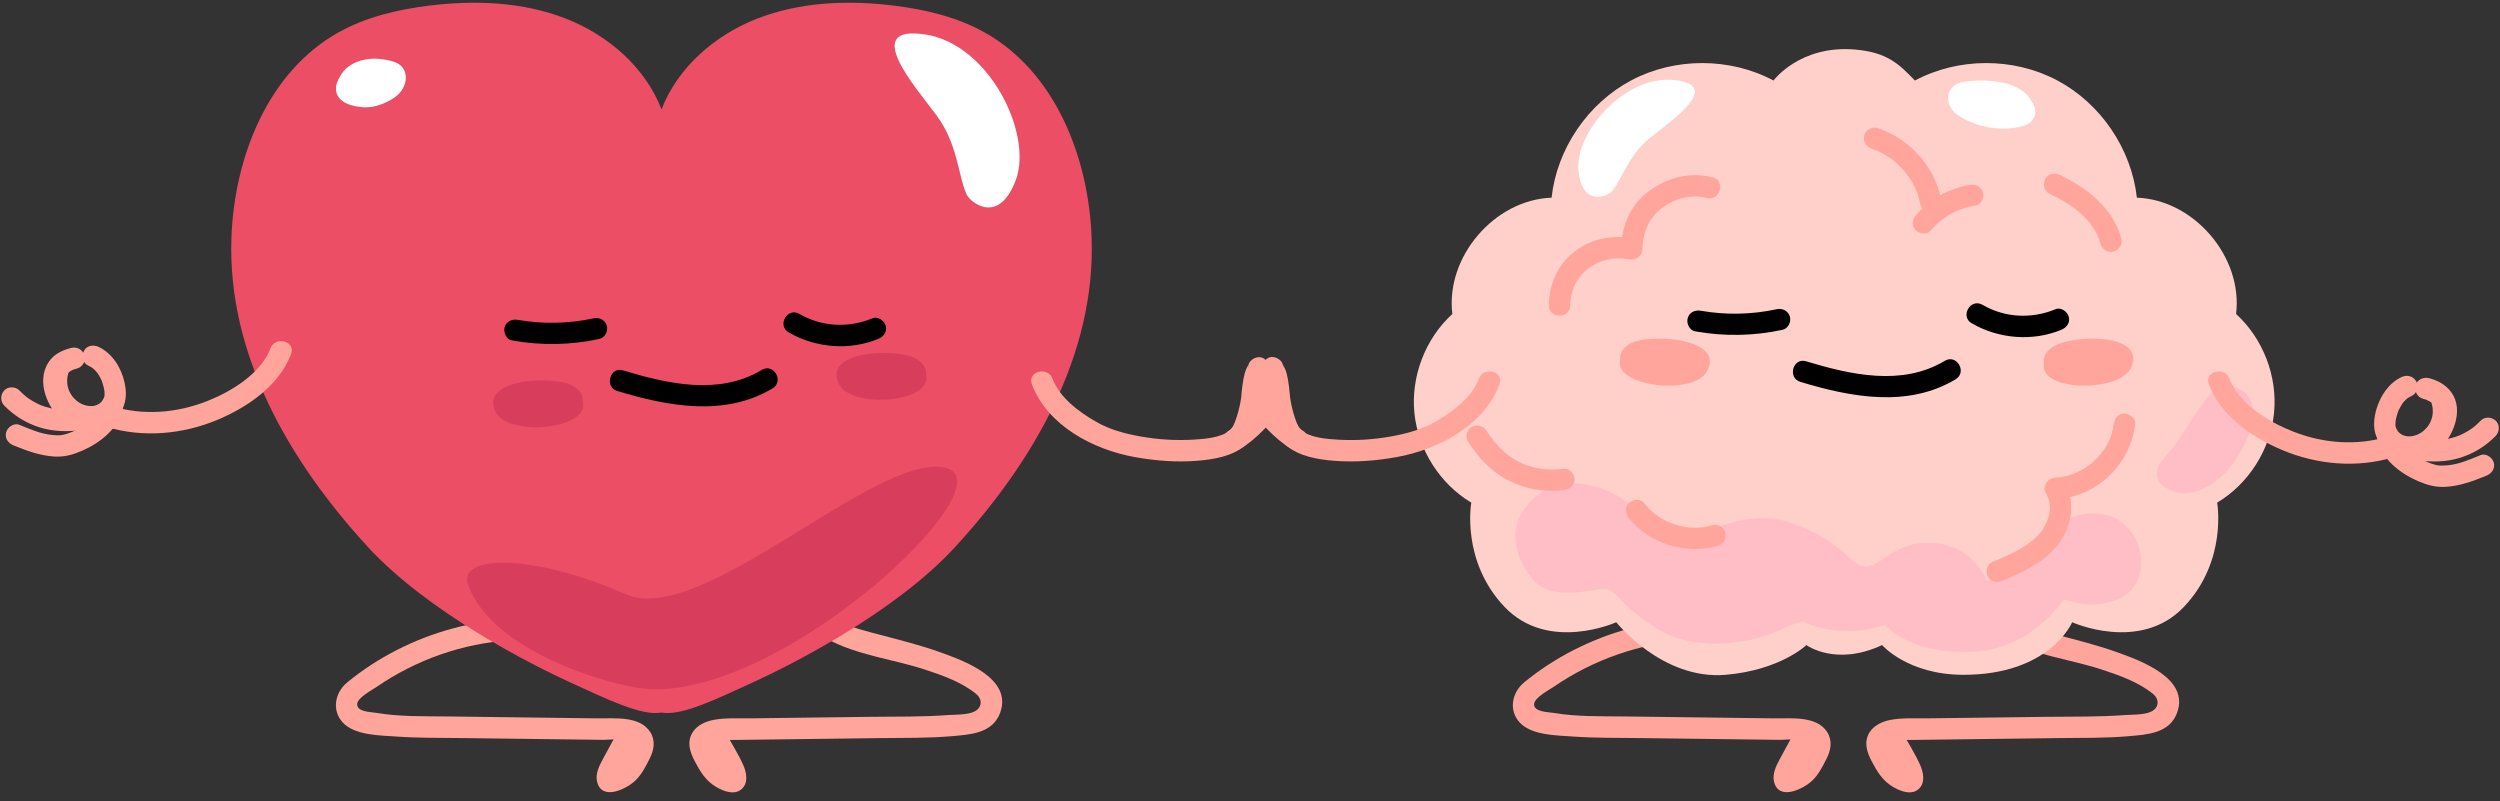 <?xml version="1.0" encoding="UTF-8"?>
<!DOCTYPE svg PUBLIC '-//W3C//DTD SVG 1.0//EN'
          'http://www.w3.org/TR/2001/REC-SVG-20010904/DTD/svg10.dtd'>
<svg data-name="Layer 1" height="458.6" preserveAspectRatio="xMidYMid meet" version="1.0" viewBox="11.3 5.9 1430.8 458.6" width="1430.8" xmlns="http://www.w3.org/2000/svg" xmlns:xlink="http://www.w3.org/1999/xlink" zoomAndPan="magnify"
><rect x="11.3" y="5.9" width="1430.8" height="458.6" fill="#333333" stroke="none"/><g id="change1_2"
  ><path d="m303.49,360.14c-22.71,1.43-44.84,7.43-65.11,17.79-10.06,5.14-19.64,11.35-28.37,18.53-6.88,5.66-9.02,15.72-2.68,22.79,6.76,7.53,21.2,7.5,30.53,8.17,12.65.9,25.39.73,38.07.89,26.87.34,53.75.68,80.62,1.02,3.8.05,12.86-1.36,16.01,1.72,1.93,1.9-3.67,10.07-5.29,11.91-.98,1.11-2.03,1.91-3.29,2.67-.96.58-3.09.94-3.77,1.63,16.02-16.01,6.2,2.43,4.8,3.82.45-.45.79-2.4,1.12-3.12,2.63-5.74,6.15-11.2,9.12-16.78-3.73-.49-7.46-.97-11.19-1.46.84,3.51-.21,8.88-3.12,12.74-4.73,6.3,5.89,12.41,10.57,6.18,4.66-6.21,6.16-14.63,4.35-22.18-1.2-5.03-8.73-6.07-11.19-1.46-2.72,5.11-5.56,10.16-8.3,15.26-2.07,3.83-4.45,8.56-3.33,13.09,2.72,11.07,16.77,4.15,21.88-.71,3.62-3.44,5.89-8.03,8.13-12.42,2.52-4.93,3.55-10.42.4-15.34-6.01-9.4-20.49-7.72-29.92-7.84-28.55-.36-57.11-.72-85.66-1.09-13.8-.17-27.88.23-41.52-2.1-2.88-.49-10.88-.48-10.63-5.02.21-3.7,8.58-8.05,11.28-9.9,22.62-15.51,49.11-24.85,76.5-26.57,7.82-.49,7.88-12.74,0-12.24h0Z" fill="#ffa59b"
  /></g
  ><g id="change1_3"
  ><path d="m484.65,371.54c16.96,9.34,37.65,11.58,55.9,17.54,10.03,3.27,21.32,7.25,29.55,14.1,2.48,2.07,3.44,5.4,1.23,8.15-3.21,4-12.45,3.43-17.02,3.78-14.96,1.14-30.06.85-45.05,1.04-15.45.2-30.91.39-46.36.59-7.39.09-14.78.19-22.17.28-6.88.09-14.06-.42-20.85.85-4.6.86-9.47,2.94-12.09,7.03-3.55,5.56-1.67,11.35,1.17,16.74,3.09,5.85,6.23,11.1,12.11,14.57,4.35,2.57,10.95,5.19,15.13.87,3.57-3.69,2.21-9.51.33-13.67-2.85-6.31-6.73-12.28-9.97-18.39-3.7-6.96-14.27-.78-10.57,6.18,2.59,4.87,5.29,9.69,7.92,14.55.22.41,2.25,5.32,2.31,5.33.8-.63,1.6-1.27,2.4-1.9,2.86-1.21,3.32-1.94,1.38-2.19-.87-1.06-3.33-1.58-4.51-2.54-2.12-1.73-3.29-3.98-4.55-6.35-.77-1.45-3.54-4.87-2.94-6.49,1.08-2.9,10.65-2.19,12.65-2.21,28.22-.36,56.44-.71,84.66-1.07,13.61-.17,27.32.08,40.9-1.11,10.55-.93,22.94-1.63,27.35-13.02,7.78-20.09-20.83-30.25-34.92-35.26-10.75-3.82-21.82-6.59-32.83-9.51-8.4-2.23-17.3-4.21-24.97-8.43-6.9-3.8-13.09,6.76-6.18,10.57h0Z" fill="#ffa59b"
  /></g
  ><g id="change2_1"
  ><path d="m636.05,141.96c-1.65-46.17-20.94-95-61.27-117.53-15.76-8.8-33.68-13.05-51.59-15.28-26.38-3.28-53.81-2.26-78.57,7.41-24.12,9.42-45.42,27.84-54.72,51.94-9.3-24.1-30.6-42.52-54.72-51.94-24.76-9.67-52.19-10.69-78.57-7.41-17.91,2.23-35.83,6.48-51.59,15.28-40.33,22.53-59.63,71.36-61.27,117.53-2.38,66.6,32.88,127.71,77.93,176.81,34.73,37.85,94.37,67.78,115.61,77.52,21.18,9.7,41.2,19.5,52.51,17.42,0,0,.02,0,.03,0-1.02.24-.49.13.07.02.57.12,1.1.22.07-.02,0,0,.02,0,.03,0,11.31,2.08,31.33-7.72,52.51-17.42,21.24-9.73,80.89-39.66,115.61-77.52,45.05-49.11,80.31-110.21,77.93-176.81Z" fill="#ec4e65"
  /></g
  ><g
  ><g id="change1_9"
    ><path d="m977.07,360.14c-22.71,1.43-44.84,7.43-65.11,17.79-10.06,5.14-19.64,11.35-28.37,18.53-6.88,5.66-9.02,15.72-2.68,22.79,6.76,7.53,21.2,7.5,30.53,8.17,12.65.9,25.39.73,38.07.89,26.87.34,53.75.68,80.62,1.02,3.8.05,12.86-1.36,16.01,1.72,1.93,1.9-3.67,10.07-5.29,11.91-.98,1.11-2.03,1.91-3.29,2.67-.96.58-3.09.94-3.77,1.63,16.02-16.01,6.2,2.43,4.8,3.82.45-.45.79-2.4,1.12-3.12,2.63-5.74,6.15-11.2,9.12-16.78-3.73-.49-7.46-.97-11.19-1.46.84,3.51-.21,8.88-3.12,12.74-4.73,6.3,5.89,12.41,10.57,6.18,4.66-6.21,6.16-14.63,4.35-22.18-1.2-5.03-8.73-6.07-11.19-1.46-2.72,5.11-5.56,10.16-8.3,15.26-2.07,3.83-4.45,8.56-3.33,13.09,2.72,11.07,16.77,4.15,21.88-.71,3.62-3.44,5.89-8.03,8.13-12.42,2.52-4.93,3.55-10.42.4-15.34-6.01-9.4-20.49-7.72-29.92-7.84-28.55-.36-57.11-.72-85.66-1.09-13.8-.17-27.88.23-41.52-2.1-2.88-.49-10.88-.48-10.63-5.02.21-3.7,8.58-8.05,11.28-9.9,22.62-15.51,49.11-24.85,76.5-26.57,7.82-.49,7.88-12.74,0-12.24h0Z" fill="#ffa59b"
    /></g
    ><g id="change1_10"
    ><path d="m1158.23,371.54c16.96,9.34,37.65,11.58,55.9,17.54,10.03,3.27,21.32,7.25,29.55,14.1,2.48,2.07,3.44,5.4,1.23,8.15-3.21,4-12.45,3.43-17.02,3.78-14.96,1.14-30.06.85-45.05,1.04-15.45.2-30.91.39-46.36.59-7.39.09-14.78.19-22.17.28-6.88.09-14.06-.42-20.85.85-4.6.86-9.47,2.94-12.09,7.03-3.55,5.56-1.67,11.35,1.17,16.74,3.09,5.85,6.23,11.1,12.11,14.57,4.35,2.57,10.95,5.19,15.13.87,3.57-3.69,2.21-9.51.33-13.67-2.85-6.31-6.73-12.28-9.97-18.39-3.7-6.96-14.27-.78-10.57,6.18,2.59,4.87,5.29,9.69,7.92,14.55.22.41,2.25,5.32,2.31,5.33.8-.63,1.6-1.27,2.4-1.9,2.86-1.21,3.32-1.94,1.38-2.19-.87-1.06-3.33-1.58-4.51-2.54-2.12-1.73-3.29-3.98-4.55-6.35-.77-1.45-3.54-4.87-2.94-6.49,1.08-2.9,10.65-2.19,12.65-2.21,28.22-.36,56.44-.71,84.66-1.07,13.61-.17,27.32.08,40.9-1.11,10.55-.93,22.94-1.63,27.35-13.02,7.78-20.09-20.83-30.25-34.92-35.26-10.75-3.82-21.82-6.59-32.83-9.51-8.4-2.23-17.3-4.21-24.97-8.43-6.9-3.8-13.09,6.76-6.18,10.57h0Z" fill="#ffa59b"
    /></g
    ><g id="change3_1"
    ><path d="m1088.44,375.09s14.66,16.88,46.14,17.01c49.9.21,62.67-30.08,62.67-30.08,0,0,38.86,17.55,63.92-8.77,25.07-26.32,19.05-59.68,19.05-59.68,18.01-10.78,30.46-30.37,32.55-51.26,2.1-20.89-6.21-42.56-21.72-56.71,4-32.54-24.01-65.39-56.78-66.56-3.09-28.03-20.79-54.04-45.73-67.21-24.94-13.17-56.4-13.11-81.29.15-8.77-8.91-15.29-16.19-34.59-17.75-31.38-2.54-46.35,17.75-46.35,17.75-24.89-13.26-56.35-13.32-81.29-.15-24.94,13.17-42.64,39.18-45.73,67.21-32.77,1.17-60.79,34.02-56.78,66.56-15.51,14.14-23.82,35.82-21.72,56.71,2.1,20.89,14.54,40.48,32.55,51.26,0,0-6.01,33.36,19.05,59.68,25.07,26.32,63.92,8.77,63.92,8.77,0,0,26.37,33.22,62.67,30.08,31.37-2.71,46.14-17.01,46.14-17.01,0,0,16.78,12.4,43.31,0Z" fill="#ffcfca"
    /></g
    ><g id="change4_1"
    ><path d="m981.47,195.54c16.62,2.95,33.44,2.7,49.95-.87,3.23-.7,5.12-4.47,4.27-7.53-.92-3.34-4.29-4.98-7.53-4.27-14.24,3.08-29.09,3.42-43.44.87-3.25-.58-6.6.88-7.53,4.27-.81,2.96,1,6.95,4.27,7.53h0Z"
    /></g
    ><g id="change1_11"
    ><path d="m909.98,180.61c.21-17.99,16.23-29.51,33.54-26.35,3.94.72,7.65-1.66,7.75-5.9.2-8.48,3.04-16.43,9.47-22.01,7.57-6.57,17.69-9.57,27.49-7.15,7.65,1.89,10.91-9.91,3.25-11.8-13.85-3.42-27.64.53-38.51,9.54-9.33,7.74-13.67,19.43-13.95,31.42,2.58-1.97,5.16-3.93,7.75-5.9-13.39-2.45-26.27.07-36.59,9.33-8.22,7.37-12.31,17.92-12.44,28.82-.09,7.88,12.15,7.88,12.24,0h0Z" fill="#ffa59b"
    /></g
    ><g id="change1_12"
    ><path d="m909.41,307.53c6.58,12.37,15.75,23.64,27.79,31.03,12.73,7.82,28.72,10.69,43.1,6.16,7.49-2.36,4.29-14.18-3.25-11.8-24.76,7.79-46.2-11.12-57.07-31.56-3.7-6.96-14.27-.78-10.57,6.18h0Z" fill="#ffa59b"
    /></g
    ><g id="change1_13"
    ><path d="m1184.08,116.63c3.64,1.77,7.22,3.67,10.64,5.85,1.62,1.03,3.21,2.12,4.74,3.29-.68-.52.06.06.35.29.37.3.74.61,1.11.92.79.67,1.55,1.36,2.3,2.07,1.27,1.21,2.48,2.49,3.62,3.83.28.34.56.68.84,1.02,1.09,1.35-.67-.98.32.44.5.72,1.01,1.43,1.48,2.18.94,1.48,1.79,3.01,2.53,4.6.08.17.66,1.74.21.46.14.41.31.82.46,1.23.32.91.6,1.83.85,2.76.84,3.09,4.39,5.29,7.53,4.27s5.17-4.22,4.27-7.53c-4.7-17.35-19.61-28.75-35.08-36.25-2.88-1.39-6.75-.88-8.37,2.2-1.45,2.74-.88,6.88,2.2,8.37h0Z" fill="#ffa59b"
    /></g
    ><g id="change1_14"
    ><path d="m938.65,211.33s-1.68-10.3,17.23-11.48c18.91-1.18,40.18,4.66,32.3,18.68-7.88,14.02-54.14,8.62-49.52-7.19Z" fill="#ffa59b"
    /></g
    ><g id="change1_15"
    ><path d="m1181.1,213.92s-2.72-10.08,15.97-13.17c18.69-3.09,40.44.56,34.03,15.3-6.42,14.74-52.99,14.07-50-2.13Z" fill="#ffa59b"
    /></g
    ><g id="change4_2"
    ><path d="m1041.71,224.47c28.85,8.72,61.44,14.97,88.85-1.51,6.74-4.05.6-14.64-6.18-10.57-24.48,14.72-53.82,8.02-79.42.28-7.56-2.28-10.79,9.53-3.25,11.8h0Z"
    /></g
    ><g id="change4_3"
    ><path d="m1139.74,190.91c15.35,8.92,34.81,10.56,51.28,3.75,3.05-1.26,5.23-4.06,4.27-7.53-.79-2.88-4.46-5.55-7.53-4.27-13.75,5.69-29.01,4.95-41.85-2.51-6.82-3.97-12.99,6.61-6.18,10.57h0Z"
    /></g
    ><g id="change5_3"
    ><path d="m934.19,115.03c-2.49,3.21-17.37,9.87-19.49-11.58-2.12-21.45,26.29-54.71,54.64-51.75,28.36,2.96-1.09,23-13.51,32.95-12.43,9.95-15.7,22.71-21.64,30.38Z" fill="#fff"
    /></g
    ><g fill="#fff" id="change5_2"
    ><path d="m1168.84,67.13c-4.53-9.36-22.49-9.94-32.55-8.39-1.12.17-2.32.42-3.11,1.24-1.05,1.09-1.01,2.91-.28,4.24.73,1.33,2,2.26,3.28,3.08,9.06,5.78,20.53,7.62,30.94,4.98,1.24-.31,2.67-.91,2.89-2.16.11-.62-.12-1.25-.41-1.8-1.71-3.28-5.88-5.05-9.43-4.02"
      /><path d="m1174.12,64.04c-3.27-6.46-10.62-9.73-17.4-11.02-7.11-1.35-14.36-1.34-21.5-.27-2.57.38-4.9,1.31-6.68,3.28-2.27,2.52-2.8,6.17-1.76,9.34,1.61,4.94,6.75,7.82,11.21,9.84,9.1,4.12,19.13,5.36,28.95,3.37,3.1-.63,6.22-1.74,7.99-4.57,2.01-3.21,1.31-7.15-.87-10.06-3.63-4.85-9.6-7.08-15.51-5.57-3.1.79-5.28,4.43-4.27,7.53,1.04,3.21,4.2,5.12,7.53,4.27,1.12-.28.09-.07-.15-.05.33-.02.67,0,1-.02-.24.02-1.26-.32-.14-.01.23.06.49.16.73.21.8.15-.73-.51-.07-.03.15.11,1.09.62.44.2-.59-.37.06.07.16.15,1.29,1.03-.86-.83.31.31.79.78-.51,2.97,1.02-2.13l.77-2.57c-.52.28-.57.31-.16.11.63-.19-1.1.22-1.41.29-.81.18-1.62.33-2.44.45.98-.15-.05,0-.22.02-.51.04-1.03.09-1.54.13-1.55.1-3.1.11-4.64.03-.83-.04-1.65-.12-2.47-.21.13.01.82.12.09.01-.51-.08-1.02-.16-1.53-.26-1.52-.29-3.02-.67-4.5-1.14-.79-.25-1.57-.52-2.34-.82-.29-.11-.58-.22-.86-.34.94.4-.8-.4-.8-.4-1.3-.63-2.57-1.34-3.78-2.12-.31-.2-.65-.41-.95-.64.82.65,0-.01-.07-.14.32.59-.04.37-.07-.1.03.5.33.87.25,1.45-.15,1.1-.85,1.49-1.56,2.09-.92.76-.65.27-.09.2.6-.08,1.29-.18,1.88-.33-.13.03-1.54.18-.45.07.27-.03.54-.06.81-.09.56-.06,1.12-.11,1.69-.15,2.44-.18,4.88-.22,7.32-.11,1.11.05,2.22.13,3.32.25.32.03.63.08.95.11-1.41-.15-.53-.08-.22-.02.69.12,1.39.23,2.08.38,1.26.26,2.51.58,3.74.99.28.09.56.19.83.29.13.05,1.28.63.47.18-.77-.43.03.03.23.13.31.16.62.31.92.48.53.3,1.01.67,1.54.97.58.33-.49-.31-.46-.36.01-.01.83.74.86.77.14.13.26.28.4.41.87.84-.19.06-.11-.22-.04.13.9,1.47.97,1.62,1.45,2.86,5.71,3.91,8.37,2.2,2.92-1.88,3.75-5.31,2.2-8.37h0Z"
    /></g
    ><g id="change6_1"
    ><path d="m1249.54,268.35c-3.39,3.47-8.61,13.27,5.27,18.68,13.87,5.41,33.95-7.82,42.83-31.02s-3.45-29.34-13.4-29.39c-9.94-.05-21.02,27.71-34.69,41.73Z" fill="#ffbdc5"
    /></g
    ><g id="change1_16"
    ><path d="m1082.5,91.01c1.01.33,2,.7,2.99,1.09-1-.39.11.05.48.22.4.18.8.37,1.19.57,1.82.9,3.58,1.92,5.27,3.04.44.29.88.6,1.31.9.22.16,1.47,1.1.46.31.77.6,1.51,1.22,2.24,1.86,1.52,1.35,2.96,2.79,4.31,4.31.35.4.7.8,1.04,1.21.09.11,1,1.23.52.62-.44-.55.53.72.64.86.26.36.51.72.76,1.09,1.19,1.75,2.27,3.58,3.22,5.47.2.39.39.79.58,1.19.08.16.74,1.64.44.96-.32-.74.23.6.29.74.19.49.37.99.54,1.49.69,2.01,1.23,4.05,1.65,6.13.63,3.15,4.54,5.24,7.53,4.27,3.34-1.08,4.95-4.16,4.27-7.53-3.77-18.87-18.3-34.64-36.47-40.63-3.04-1-6.82,1.16-7.53,4.27-.77,3.37,1.02,6.45,4.27,7.53h0Z" fill="#ffa59b"
    /></g
    ><g id="change1_17"
    ><path d="m1116.47,137.76c1.73-2.04,3.62-3.93,5.68-5.64.23-.19.46-.37.69-.56.89-.73-.62.44,0,0,.55-.38,1.08-.79,1.63-1.16,1.11-.75,2.24-1.46,3.41-2.11,1.1-.62,2.23-1.19,3.37-1.72.33-.15.67-.34,1.02-.45-.39.13-.94.38-.23.11.62-.24,1.25-.48,1.88-.7,2.6-.9,5.27-1.56,7.98-1.99,3.17-.5,5.21-4.63,4.27-7.53-1.11-3.45-4.13-4.81-7.53-4.27-11.82,1.87-23.08,8.25-30.83,17.37-2.07,2.44-2.57,6.3,0,8.66,2.28,2.09,6.44,2.6,8.66,0h0Z" fill="#ffa59b"
    /></g
    ><g id="change6_2"
    ><path d="m889.01,337.98c-6.68-7.37-19.82-28.85.37-47.14,20.2-18.29,53.13-2.17,59.02,9.18,0,0,16.9,1.71,30.21,16.4,0,0,29.02-21.84,58.8-10.92,29.78,10.92,31.53,23.08,40.75,24.57,9.23,1.49,16.94-15.36,40.16-13.36,23.22,2,30.05,21.73,30.05,21.73,0,0,28.74-6.68,34.25-22.52,5.51-15.85,31.44-21.99,44.75-9.6,13.31,12.39,13.04,36.56-5.19,43.07-18.22,6.5-28.56-1.91-30.05,0-1.49,1.91-17.58,25.79-46.74,28.97-39.59,4.33-55.23-14.84-55.23-14.84,0,0-24.2,9.17-46.93-2,0,0-3.49.36-12.77,4.74-20.22,9.55-50.64,11.7-69.77,0-19.11-11.69-21.96-18.36-26.38-21.73-1.4-1.07-3.08-1.6-4.83-1.56-8.29.17-29.42,7.23-40.49-4.99Z" fill="#ffbdc5"
    /></g
    ><g id="change1_18"
    ><path d="m943.6,302.41c11.74,14.83,32.81,21.15,50.86,15.86,3.17-.93,5.16-4.3,4.27-7.53-.87-3.16-4.34-5.21-7.53-4.27-1.86.55-3.77,1.01-5.7,1.26.84-.11-.33.01-.63.04-.43.04-.86.07-1.29.09-.97.05-1.94.07-2.91.06s-1.94-.07-2.91-.15c-.54-.05-1.08-.09-1.61-.17.67.09-.03-.01-.3-.06-2.03-.38-4.03-.83-5.99-1.45-3.46-1.1-6.21-2.43-9.61-4.72-2.67-1.8-5.55-4.53-7.99-7.6-2.05-2.59-6.51-2.15-8.66,0-2.56,2.56-2.06,6.06,0,8.66h0Z" fill="#ffa59b"
    /></g
    ><g id="change1_19"
    ><path d="m851.42,258.55c5.93,9.13,13.22,17.22,23.02,22.26,9.84,5.06,20.91,6.96,31.88,5.56,3.28-.42,6.12-2.51,6.12-6.12,0-2.98-2.82-6.54-6.12-6.12-5.05.64-10.32.71-14.97-.23-2.1-.42-4.18-.99-6.2-1.7-.49-.17-.98-.36-1.47-.55-.32-.12-1.28-.54-.49-.19-.87-.38-1.72-.79-2.56-1.22-7.96-4.09-13.79-10.42-18.63-17.86-1.8-2.77-5.42-3.92-8.37-2.2-2.75,1.61-4,5.59-2.2,8.37h0Z" fill="#ffa59b"
    /></g
    ><g id="change1_20"
    ><path d="m1221.05,248.72c-1.97,16.33-17.15,29.81-33.4,30.54-4.57.21-7.71,5.06-5.28,9.21,4.51,7.73,1.24,17.48-4.54,23.63-7.12,7.57-17.14,11.62-26.52,15.59-3.07,1.3-3.68,5.77-2.2,8.37,1.81,3.17,5.35,3.47,8.37,2.2,12.06-5.09,24.45-10.75,32.39-21.64,7.2-9.87,9.39-23.49,3.06-34.32-1.76,3.07-3.52,6.14-5.28,9.21,23.5-1.06,42.84-19.61,45.64-42.78.4-3.31-3.1-6.09-6.12-6.12-3.64-.04-5.73,2.85-6.12,6.12h0Z" fill="#ffa59b"
    /></g
    ><g fill="#ffa59b" id="change1_22"
    ><path d="m1430.99,246.7c-1.15,1.18-2.35,2.3-3.61,3.36-.23.2-.71.57-.19.17-.4.31-.81.6-1.22.89-.66.46-1.32.9-2,1.32-1.35.83-2.75,1.58-4.19,2.25-.09.04-1.14.51-.62.29s-.54.21-.64.25c-.83.32-1.67.61-2.52.87-1.51.47-3.05.85-4.61,1.15-.35.07-2.36.38-1.32.25-.79.1-1.59.18-2.39.23-1.72.12-3.44.15-5.16.08-.82-.03-1.64-.08-2.45-.15-.41-.04-.82-.08-1.23-.12-1.13-.12,1.43.22-.53-.07-3.15-.47-6.73.79-7.53,4.27-.66,2.91.89,7.02,4.27,7.53,8.1,1.21,16.32,1.07,24.21-1.38,7.74-2.4,14.76-6.72,20.4-12.54,2.23-2.3,2.46-6.39,0-8.66-2.41-2.21-6.28-2.46-8.66,0h0Z"
      /><path d="m1431,266.38c-6.19,2.5-12.28,5.25-19.01,5.84-1.07.09-2.14.15-3.22.15-.25,0-2.83-.18-1.84-.04-.59-.08-1.18-.24-1.76-.39-.74-.19-1.46-.42-2.19-.67-.45-.15-.89-.32-1.34-.48-.15-.05-1.71-.69-.45-.16-1.96-.83-3.86-1.8-5.69-2.88-2.3-1.35-3.87-2.44-5.44-3.84-1.71-1.51-3.27-3.24-4.09-4.5-1.5-2.31-1.89-3.28-2.39-6.15-.57-3.26-4.56-5.09-7.53-4.27-3.44.94-4.85,4.26-4.27,7.53,2.07,11.77,12.87,20.17,23.24,24.67,5.19,2.25,10.14,3.69,15.89,3.35,8.39-.5,15.66-3.26,23.34-6.36,3.06-1.24,5.22-4.08,4.27-7.53-.8-2.91-4.45-5.52-7.53-4.27h0Z"
      /><path d="m1373.06,265.4c10.03,8.15,23.73,6.87,33.29-1.38,8.63-7.45,15.37-23.05,8.02-33.43-3.16-4.46-7.87-7.02-13.12-8.27-1.08,3.93-2.17,7.87-3.25,11.8.54.13,1.07.27,1.59.45.17.06,1.18.43.47.15-.66-.26.15.07.24.12.63.31,1.25.63,1.85.99.21.13.41.29.63.4.65.34-.7-.76.03.02.07.07.53.56.55.56-.23.01-.57-.84-.69-.99-.52-.68.09.32.18.6.1.3.19.61.27.92.11.41.2.82.29,1.24,0,0,.19,1.03.1.44-.1-.66.05.63.06.77.03.53.05,1.06.05,1.59,0,.32-.02.64-.03.96,0,.13-.13,1.44-.04.77.07-.59-.08.44-.08.45-.09.42-.17.83-.28,1.24-.18.71-.45,1.38-.66,2.08-.27.88.43-.76-.02.05-.22.39-.4.82-.62,1.21-.31.56-.65,1.1-1.01,1.62-.15.23-.31.45-.47.67.16-.21.7-.81-.07.04-.43.47-.86.94-1.32,1.38-.2.19-.4.38-.6.56.01,0-1.22.97-.65.56s-.36.23-.49.31c-.23.15-.46.3-.69.44-.66.4-1.35.77-2.05,1.08.8-.35-.88.26-1.13.34-.29.09-.59.17-.89.24.03,0-1.62.29-.99.21.7-.09-.56.03-.71.03-.3.01-.61.02-.91.02-.41,0-.81-.03-1.22-.06.14,0,.82.18.12.01s-1.32-.31-1.98-.51c-1.08-.32-.22-.08.02.04-.39-.19-.77-.39-1.15-.61-.35-.2-1.55-1.14-.67-.38-.46-.39-.9-.8-1.31-1.25-.13-.14-.77-1-.34-.38.4.58-.07-.15-.11-.22-.17-.3-.34-.59-.51-.89-.32-.56-.14-.47,0,.05-.07-.27-.52-2.01-.43-1.36-.11-.77-.08-1.59-.04-2.37.02-.34.04-.68.08-1.02-.09.78.07-.33.08-.4.16-.75.31-1.51.51-2.25.21-.79.45-1.57.73-2.35.09-.26.19-.51.28-.77.59-1.58-.33.54.13-.3.75-1.36,1.42-2.71,2.3-4,.04-.06.59-.77.17-.24-.47.6.45-.51.55-.62.48-.53,1-1.01,1.51-1.5.81-.77.21-.22,0-.05.35-.27.72-.52,1.09-.75.68-.43,1.39-.81,2.12-1.15,2.9-1.37,3.88-5.76,2.2-8.37-1.92-2.99-5.27-3.66-8.37-2.2-7.19,3.4-11.94,10.57-14.19,17.99-1.35,4.44-2,9.41-.81,13.96,1.11,4.26,3.88,7.78,7.37,10.36,7.18,5.3,17.32,4.7,24.75.22,7.51-4.52,12.18-12.34,13.01-21,.46-4.87-.36-10.97-3.53-14.86-2.55-3.12-7.14-5.21-10.98-6.12-3.11-.73-6.78.97-7.53,4.27-.72,3.14.94,6.73,4.27,7.53.82.2,1.63.41,2.43.68.18.06.35.12.52.18.61.23.47.17-.39-.19.08.19,1.21.58,1.43.7.36.2.7.43,1.05.64.54.38.46.31-.23-.2.22.18.43.37.64.57.32.3.61.63.89.96-1.05-1.21.12.37.31.68.29.61.29.58-.03-.1.09.24.17.49.24.74.07.23.36,2.08.26,1.03.08.84.05,1.69,0,2.53.07-1.02-.13.74-.16.89-.18.84-.41,1.66-.68,2.47,0,.02-.71,1.9-.27.85-.53,1.28-1.2,2.52-1.93,3.7-.34.56-.71,1.09-1.07,1.63-.42.57-.44.6-.05.09-.23.29-.47.57-.71.85-.85.98-1.78,1.86-2.76,2.71-1.29,1.13.92-.56-.51.38-.61.4-1.22.81-1.87,1.17-.48.27-.98.52-1.48.75,1.19-.55-.83.27-1.08.34-.61.18-1.22.33-1.84.45-.27.05-.53.1-.8.14.73-.1.74-.11.01-.04-.72,0-1.44.06-2.16.04-.18,0-1.94-.19-.52.01-1.24-.18-2.45-.52-3.62-.94,1.27.46-.7-.38-.95-.52-.22-.13-1.96-1.4-.95-.58-2.48-2.02-6.26-2.61-8.66,0-2.05,2.24-2.65,6.5,0,8.66h0Z"
    /></g
    ><g id="change1_21"
    ><path d="m1378.09,255.72c-17.9,5.45-36.92,3.99-54.27-2.78-13.84-5.41-31.06-15.72-36.56-30.33-2.75-7.3-14.59-4.14-11.8,3.25,6.82,18.09,24.81,30.39,42,37.61,20.13,8.46,42.89,10.45,63.89,4.06,7.52-2.29,4.31-14.1-3.25-11.8h0Z" fill="#ffa59b"
    /></g
  ></g
  ><g
  ><g id="change5_4"
    ><path d="m564.38,116.95c2.08,4.86,18.67,18.12,28.36-8.22,9.69-26.34-15.23-77.56-51.94-83.11-36.71-5.55-6.16,29.35,6.25,45.96,12.41,16.61,12.36,33.76,17.33,45.37Z" fill="#fff"
    /></g
    ><g id="change7_3"
    ><path d="m380.17,400.06c-18.03-1.73-86.48-20.23-100.93-59.26-6.53-17.64,37.2-18.18,90.1,5.15,43.39,19.14,141.66-79.85,182.26-72.53,40.6,7.32-93.9,134.08-171.43,126.63Z" fill="#d83d5b"
    /></g
  ></g
  ><g id="change4_4"
  ><path d="m304.38,200.75c16.62,2.95,33.44,2.7,49.95-.87,3.23-.7,5.12-4.47,4.27-7.53-.92-3.34-4.29-4.98-7.53-4.27-14.24,3.08-29.09,3.42-43.44.87-3.25-.58-6.6.88-7.53,4.27-.81,2.96,1,6.95,4.27,7.53h0Z"
    /><path d="m364.62,229.68c28.85,8.72,61.44,14.97,88.85-1.51,6.74-4.05.6-14.64-6.18-10.57-24.48,14.72-53.82,8.02-79.42.28-7.56-2.28-10.79,9.53-3.25,11.8h0Z"
    /><path d="m462.65,196.11c15.35,8.92,34.81,10.56,51.28,3.75,3.05-1.26,5.23-4.06,4.27-7.53-.79-2.88-4.46-5.55-7.53-4.27-13.75,5.69-29.01,4.95-41.85-2.51-6.82-3.97-12.99,6.61-6.18,10.57h0Z"
  /></g
  ><g id="change7_1"
  ><path d="m541.26,220.4s2.06-10.23-16.8-12.1c-18.85-1.87-40.32,3.19-32.96,17.49,7.36,14.29,53.79,10.59,49.75-5.38Z" fill="#d83d5b"
  /></g
  ><g id="change7_2"
  ><path d="m344.78,235.69s1.88-10.27-17-11.82c-18.88-1.55-40.26,3.87-32.66,18.04,7.6,14.17,53.96,9.68,49.66-6.22Z" fill="#d83d5b"
  /></g
  ><g fill="#fff" id="change5_1"
  ><path d="m210.8,53.52c4.3-9.54,17.2-8.77,24.21-6.36.78.27,1.61.62,2.08,1.54.63,1.23.39,3.15-.28,4.5-.67,1.35-1.69,2.24-2.69,3-7.13,5.41-15.53,6.48-22.67,2.88-.85-.43-1.8-1.16-1.82-2.51,0-.66.23-1.31.5-1.87,1.6-3.33,4.77-4.89,7.19-3.52"
    /><path d="m216.08,56.61c.22-.47.45-.94.73-1.38.12-.19.24-.38.36-.56.38-.6.69-.39-.27.32.32-.24.58-.66.87-.94.15-.15.32-.28.46-.43.82-.81-1.21.8-.26.18.75-.49,1.51-.88,2.3-1.31.65-.36-1.31.45-.59.26.25-.07.49-.18.74-.26.45-.15.91-.27,1.37-.39s.93-.19,1.4-.29,1.02,0-.68.08c.21,0,.43-.05.64-.07.96-.09,1.92-.12,2.88-.1s1.89.1,2.83.19-1.59-.25-.11,0c.49.08.97.17,1.46.28.77.17,1.54.36,2.29.59.39.12.8.32,1.2.4-.53-.11-1.06-.44-1.44-.81-.31-.31-1.44-1.91-.95-2.25-.02.02.02.86,0,.79.03.07-.07-1.64,0-.43.06.97-.19-.2.2-.36-.08.03-.3.74-.44.76,0,0,.87-.89.18-.28-.24.21-.49.45-.72.68-.58.58,1.05-.75.29-.21-.39.28-.78.57-1.18.83-1.1.73-2.26,1.36-3.45,1.94-.85.42.09-.2.22-.08-.02-.02-.72.27-.84.31-.69.24-1.39.45-2.1.62-.28.07-.56.13-.85.19-.12.02-1.51.33-.46.1.9-.19,0,0-.25.01-.28.02-.56.04-.85.05-.63.03-1.27.02-1.9,0-.28-.01-.56-.04-.84-.06-1.43-.11,1.36.31-.04-.02-.69-.16-1.38-.29-2.05-.5-.27-.08-.54-.17-.81-.26l-.4-.15c-.62-.25-.53-.2.27.13-.72-.03-1.92-1.51-.55-.1.41.42.74,1.06.87,1.61.2.83-.08,1.34-.23,2.11.04-.21.3-.58.4-.74l.22-.34c.31-.43.3-.44,0,0l-.23.32c.17-.19.34-.36.53-.53l-.68.5c.14-.1.28-.2.43-.29l.15-.09c.58-.29.39-.22-.56.21.18.02,1.34-.31.11-.09l-.51.07c.65.01.41-.04-.72-.15l.3.07c.6.2.4.11-.6-.26,2.84,1.46,6.77.83,8.37-2.2,1.48-2.8.84-6.81-2.2-8.37-4.44-2.28-9.51-1.33-13.02,2.19-3.91,3.92-5.57,10.52-1.15,14.74,3.09,2.95,8.01,3.98,12.12,4.38,3.77.36,7.81-.28,11.33-1.66,3.76-1.47,7.78-3.54,10.51-6.61,3.64-4.08,4.99-11,.75-15.24-2.2-2.2-5.63-3.03-8.62-3.56-2.91-.51-5.88-.84-8.84-.6-7.36.59-14.68,3.84-17.96,10.88-1.35,2.9-.91,6.73,2.2,8.37,2.71,1.43,6.93.9,8.37-2.2h0Z"
  /></g
  ><g fill="#ffa59b" id="change1_1"
  ><path d="m13.72,238c5.64,5.82,12.65,10.14,20.4,12.54,7.89,2.44,16.11,2.58,24.21,1.38,3.18-.47,5.21-4.65,4.27-7.53-1.12-3.47-4.12-4.78-7.53-4.27-.36.05-.9.11-.22.03-.41.05-.82.09-1.23.13-.82.08-1.64.13-2.46.17-1.72.07-3.45.06-5.16-.05-.8-.05-1.6-.13-2.4-.22-1.02-.12.85.14-.15-.03-.39-.07-.78-.13-1.18-.2-1.65-.31-3.29-.71-4.9-1.21-.75-.23-1.5-.49-2.24-.76-.37-.14-.74-.28-1.1-.43.6.25.18.08-.17-.09-1.44-.67-2.85-1.4-4.2-2.22-.68-.41-1.35-.85-2.01-1.3-.41-.28-.82-.58-1.22-.88-.81-.6.59.49-.2-.16-1.35-1.12-2.63-2.3-3.84-3.55-2.23-2.3-6.44-2.41-8.66,0s-2.38,6.2,0,8.66h0Z"
    /><path d="m19.11,260.83c7.69,3.1,14.95,5.84,23.34,6.36,5.74.35,10.72-1.09,15.89-3.35,10.36-4.53,21.17-12.88,23.24-24.67.57-3.25-.88-6.59-4.27-7.53-2.95-.81-6.95,1-7.53,4.27-.82,4.66-2.75,7.34-6.48,10.65-1.16,1.03-1.23,1.07-2.28,1.81-.94.66-1.91,1.28-2.9,1.87-1.91,1.14-3.91,2.16-5.96,3.03,1.2-.51-1.18.43-1.57.56-.73.26-1.47.49-2.22.7-2.39.65-3.99.59-7,.33-6.74-.58-12.82-3.34-19.01-5.84-3.07-1.24-6.72,1.35-7.53,4.27-.96,3.5,1.2,6.29,4.27,7.53h0Z"
    /><path d="m71.65,239.4c1.01-.82-.73.45-.95.58-.18.1-1.82.88-1.18.63s-1.1.34-1.29.39c-.69.19-1.39.34-2.1.45,1.1-.16-.06-.03-.52-.01-.73.03-1.44-.03-2.16-.04-1.43-.02.76.23-.52-.05-.71-.16-1.41-.3-2.11-.5-.2-.06-1.89-.69-1.3-.43.59.26-1.07-.55-1.25-.65-.64-.36-1.25-.77-1.87-1.17-1.06-.67.51.53-.51-.38-.96-.87-1.9-1.74-2.76-2.71-.24-.28-.48-.56-.71-.85.39.51.37.48-.05-.09-.36-.54-.73-1.07-1.07-1.63-.72-1.18-1.4-2.42-1.93-3.7.41.99-.22-.7-.27-.85-.27-.81-.51-1.63-.68-2.47-.01-.06-.24-1.92-.16-.89-.06-.84-.08-1.69,0-2.53-.09,1.05.13-.54.19-.78.09-.34.19-.67.31-1-.31.68-.32.72-.03.1.09-.14,1.02-1.71.52-.94-.48.73.54-.56.69-.7.21-.2.42-.39.64-.57-.69.52-.76.58-.23.2.36-.21.69-.44,1.05-.64.22-.12,1.35-.51,1.43-.7-.87.36-1,.43-.39.19l.35-.12c.85-.3,1.72-.53,2.6-.74,3.12-.75,5.27-4.46,4.27-7.53-1.05-3.25-4.19-5.06-7.53-4.27-3.67.86-7.43,2.72-10.21,5.28-3.28,3.01-4.16,8.28-4.37,12.51-.42,8.38,3.47,16.82,10.04,22,7.26,5.71,17.15,7.69,25.61,3.35,3.44-1.77,6.58-4.85,8.25-8.35,2.25-4.71,2.24-9.7,1.18-14.73-1.77-8.4-6.9-16.86-14.87-20.62-2.89-1.37-6.74-.9-8.37,2.2-1.44,2.72-.89,6.91,2.2,8.37,1.13.53,2.22,1.14,3.21,1.9-.99-.77.58.6.77.78.51.5.98,1.04,1.43,1.58-.73-.88.28.42.47.72.35.53.67,1.07.98,1.62s.56,1.15.86,1.7c.45.82-.29-.84.03.04.16.43.33.85.47,1.28.41,1.2.75,2.43,1.01,3.67.09.44.19.89.25,1.34-.02-.15-.07-.66,0,.06.09.99.15,2.06.01,3.05.1-.71-.31.9-.35,1.11-.12.64.08-.14.14-.27-.15.31-.3.61-.47.91-.12.22-.3.43-.41.65-.37.78.63-.63.03,0-.48.5-.98.97-1.45,1.47-.6.63.77-.43,0,0-.22.13-.43.29-.65.43-.3.19-2.09.94-.87.53-.62.21-1.23.41-1.87.56-.3.07-.6.13-.9.18,1.05-.16-.29-.02-.49-.02-.71.02-1.42,0-2.13-.07,1.06.1-.79-.19-1.08-.26-.69-.18-1.38-.39-2.05-.64.84.32-.09-.04-.23-.11-.42-.22-.85-.44-1.26-.68-.55-.32-1.08-.67-1.6-1.04.91.64-.41-.36-.67-.59-.47-.43-.92-.88-1.35-1.35-.25-.27-.48-.55-.72-.82.4.45.25.36-.04-.06-.41-.6-.81-1.21-1.16-1.85-.13-.24-.26-.48-.38-.72-.08-.15-.56-1.19-.26-.51.27.62-.07-.21-.1-.28-.14-.4-.28-.8-.4-1.21-.24-.81-.44-1.65-.56-2.48.14.92,0-.13,0-.27-.01-.53-.05-1.06-.05-1.59,0-.32,0-.64.02-.96,0,.02.17-1.62.08-1.09-.09.59.1-.44.1-.44.12-.52.23-1.03.38-1.55.12-.41.28-.8.39-1.21.15-.4.14-.4-.02,0-.13.39-.36.72-.69.99.1,0,1.7-1.28.37-.44.57-.36,1.14-.73,1.73-1.06.31-.17.63-.32.95-.48,1.01-.52-.41.08.23-.1.69-.2,1.36-.45,2.07-.62-1.08-3.93-2.17-7.87-3.25-11.8-4.2,1.01-8.53,2.89-11.46,6.16-4.53,5.07-5.49,11.84-3.98,18.33,2.61,11.22,12.04,22.06,23.79,23.81,7.28,1.09,14.09-.56,19.83-5.22,2.5-2.03,2.26-6.58,0-8.66-2.65-2.43-5.99-2.16-8.66,0h0Z"
  /></g
  ><g id="change1_4"
  ><path d="m72.01,250.17c21,6.39,43.76,4.4,63.89-4.06,17.19-7.22,35.18-19.52,42-37.61,2.78-7.38-9.05-10.57-11.8-3.25-5.51,14.61-22.73,24.92-36.56,30.33-17.34,6.78-36.37,8.23-54.27,2.78-7.55-2.3-10.78,9.51-3.25,11.8h0Z" fill="#ffa59b"
  /></g
  ><g id="change1_5"
  ><path d="m715.43,252.09c-5.14,4.28-14.3,5-20.88,5.41-10.19.63-20.55-.02-30.59-1.82-8.8-1.58-17.53-3.89-25.33-8.38-9.82-5.65-20.8-13.71-24.96-24.7-2.76-7.3-14.6-4.14-11.8,3.25,8.96,23.7,35.18,37.37,58.83,41.63,11.72,2.11,23.81,3.08,35.69,2.13,9.7-.77,20-2.47,27.69-8.87,6.06-5.04-2.64-13.66-8.66-8.66h0Z" fill="#ffa59b"
  /></g
  ><g id="change1_6"
  ><path d="m724.09,260.75c2.59-2.48,4.11-5.83,5.44-9.09,1.4-3.43,2.44-7.01,3.21-10.63.86-4,1.18-8.04,1.64-12.09.21-1.85.62-4.13,1.19-6.23.06-.21.39-1.95.32-1.24-.02.19-.95,1.28-.03.12.67-.84,1.25-1.65,1.57-2.7.17-.55.84-3.68.22-.83-3,1.22-5.99,2.44-8.99,3.66.24.17-1.46-.82-1.23-1.08-.14.16.42,1.55.39,1.8.06-.57-.1-1.19-.05-.2.02.36.05.71.05,1.07.02.9-.02,1.81-.1,2.71-.02.19-.18,1.53-.05.61.13-.93-.08.46-.12.64-.33,1.87-.8,3.72-1.37,5.53-.32,1.03-.67,2.06-1.05,3.07-.16.43-.32.85-.49,1.27-.1.25-.2.51-.31.76.23-.54.26-.61.08-.2-1.54,3.5-3.34,6.89-5.51,10.04-.22.32-.46.64-.68.96-.87,1.27.82-.95-.14.19-.49.59-.97,1.17-1.5,1.73-.47.49-1.01.92-1.47,1.42-.78.83,1.13-.66.2-.14-.26.14-.5.33-.76.48-2.85,1.67-3.87,5.52-2.2,8.37s5.49,3.83,8.37,2.2c5.09-2.87,9.8-6.95,13.85-11.13,2.05-2.11,4.14-4.44,5.52-7.05,2.27-4.26,2.49-9.85-2.21-12.63-2.84-1.68-6.72-.66-8.37,2.2-.96,1.65-1.94,3.29-3,4.88-.46.7-.94,1.39-1.43,2.07-.07.09-.73,1-.33.46.45-.6-.53.66-.51.64-2.25,2.76-4.79,5.26-7.37,7.71-2.4,2.28-2.3,6.36,0,8.66s6.25,2.29,8.66,0c5.74-5.46,10.57-11.38,14.55-18.24-2.79.73-5.58,1.46-8.37,2.2l-.61-.41c-.52-.9-1.05-1.8-1.57-2.7-.28-.75.49-2.04-.1-.65.3-.71.54-1.04.02-.19-.21.34-.41.69-.63,1.02-.18.27-1.38,1.76-.37.56-1.45,1.73-2.99,3.36-4.64,4.91-.86.81-1.75,1.6-2.65,2.37-.47.4-.95.8-1.44,1.2-.12.1-1.5,1.18-.37.31-1.53,1.18-3.11,2.31-4.8,3.26,2.06,3.52,4.12,7.05,6.18,10.57,3.58-2.1,6.26-5.47,8.6-8.82,2.85-4.1,5.02-8.6,6.89-13.21,1.85-4.56,3.12-9.27,3.64-14.17.59-5.58-.21-12.05-5.06-15.56-3.12-2.26-8.21.05-8.99,3.66-.07.31-.12.62-.14.94-.12,1.12-.15,1.08-.09-.12.52-.9,1.05-1.8,1.57-2.7-1.73,2.04-2.73,3.94-3.44,6.52-.61,2.22-.98,4.5-1.29,6.78s-.54,4.57-.74,6.86c-.01.13-.13,1.23-.04.48.1-.86-.1.64-.12.8-.14.85-.29,1.69-.46,2.54-.68,3.38-1.58,6.72-2.79,9.95-.13.35-.27.69-.4,1.04-.42,1.09.18-.36-.11.26s-.56,1.19-.88,1.78-.69,1.14-1.03,1.71c-.56.92.63-.52.13-.16-.21.15-.41.44-.6.62-2.39,2.28-2.3,6.35,0,8.66,2.39,2.39,6.26,2.29,8.66,0h0Z" fill="#ffa59b"
  /></g
  ><g id="change1_7"
  ><path d="m747.29,260.75c7.69,6.4,17.99,8.09,27.69,8.87,11.89.95,23.98-.02,35.69-2.13,23.65-4.26,49.87-17.93,58.83-41.63,2.79-7.38-9.04-10.56-11.8-3.25-4.08,10.79-14.74,18.72-24.34,24.34-7.99,4.68-16.87,7.1-25.94,8.74-9.84,1.77-19.98,2.42-29.97,1.86-6.76-.38-16.22-1.05-21.5-5.45-6.01-5-14.72,3.61-8.66,8.66h0Z" fill="#ffa59b"
  /></g
  ><g id="change1_8"
  ><path d="m755.94,252.09c-.16-.16-.32-.33-.48-.48-.84-.78.46.8.13.19-.31-.57-.72-1.1-1.04-1.67s-.59-1.17-.88-1.75c-.74-1.46.25.67-.12-.24-.14-.34-.27-.68-.4-1.03-1.25-3.31-2.19-6.75-2.89-10.21-.15-.75-.29-1.5-.41-2.26-.07-.45-.15-.91-.21-1.37.07.55.07.69.02.05-.17-2.1-.38-4.21-.65-6.3-.32-2.43-.68-4.85-1.3-7.23-.71-2.69-1.73-4.77-3.53-6.89.52.9,1.05,1.8,1.57,2.7.06,1.2.03,1.24-.09.12-.02-.32-.07-.63-.14-.94-.78-3.61-5.87-5.92-8.99-3.66-4.77,3.45-5.66,9.81-5.09,15.32.52,4.98,1.78,9.77,3.67,14.41,1.85,4.54,3.97,8.97,6.76,13.01,2.36,3.43,5.09,6.88,8.74,9.02,2.06-3.52,4.12-7.05,6.18-10.57-1.68-.95-3.26-2.08-4.8-3.26.86.66-.02-.02-.37-.31-.41-.34-.82-.68-1.23-1.02-.97-.82-1.93-1.67-2.86-2.54-1.65-1.55-3.19-3.18-4.64-4.91.97,1.16-.07-.11-.25-.39-.26-.39-.49-.8-.75-1.2-.21-.32-.76-1.61.02.19-.6-1.38.18-.11-.1.65-.52.9-1.05,1.8-1.57,2.7l-.61.41c-2.79-.73-5.58-1.46-8.37-2.2,3.99,6.87,8.81,12.78,14.55,18.24,2.39,2.28,6.28,2.38,8.66,0,2.3-2.3,2.4-6.37,0-8.66-2.58-2.45-5.12-4.95-7.37-7.71-.22-.27-.45-.55-.66-.83.37.48.29.39-.01-.05-.48-.68-.97-1.36-1.43-2.05-1.12-1.67-2.15-3.39-3.16-5.12-1.65-2.85-5.53-3.88-8.37-2.2-4.63,2.74-4.49,8.22-2.29,12.47,1.39,2.68,3.52,5.06,5.61,7.22,4.05,4.18,8.76,8.26,13.85,11.13,2.88,1.63,6.69.69,8.37-2.2,1.68-2.87.66-6.7-2.2-8.37-.26-.15-.5-.34-.76-.48-.91-.51,1.03.98.2.14-.43-.44-.91-.83-1.34-1.27-.57-.6-1.1-1.23-1.63-1.87-.73-.87.41.64,0,0-.21-.33-.46-.63-.68-.95-2.23-3.2-4.06-6.67-5.64-10.24-.28-.64.3.77-.12-.3-.2-.51-.4-1.02-.59-1.53-.35-.93-.67-1.87-.97-2.81-.57-1.82-1.05-3.66-1.4-5.54-.07-.41-.13-.81-.2-1.22.28,1.55.02,0,0-.27-.07-.83-.11-1.66-.1-2.49,0-.36.02-.72.04-1.07.01-.21.03-.42.05-.62.05-.48.02-.27-.09.62-.23-.43.6-1.42.39-1.8.17.32-1.33,1.15-1.23,1.08-3-1.22-5.99-2.44-8.99-3.66l-.15-1.2c-.04.65.06,1.26.3,1.83.37,1.15.9,1.95,1.65,2.9.44.55.51.27.08.09-.25-.55-.29-.57-.11-.06.08.24.15.48.22.73.58,2.04,1.05,4.47,1.26,6.22.49,4.18.8,8.35,1.68,12.47.76,3.53,1.76,7.03,3.11,10.38,1.35,3.35,2.88,6.8,5.54,9.35,2.39,2.28,6.28,2.37,8.66,0s2.4-6.36,0-8.66h0Z" fill="#ffa59b"
  /></g
></svg
>
